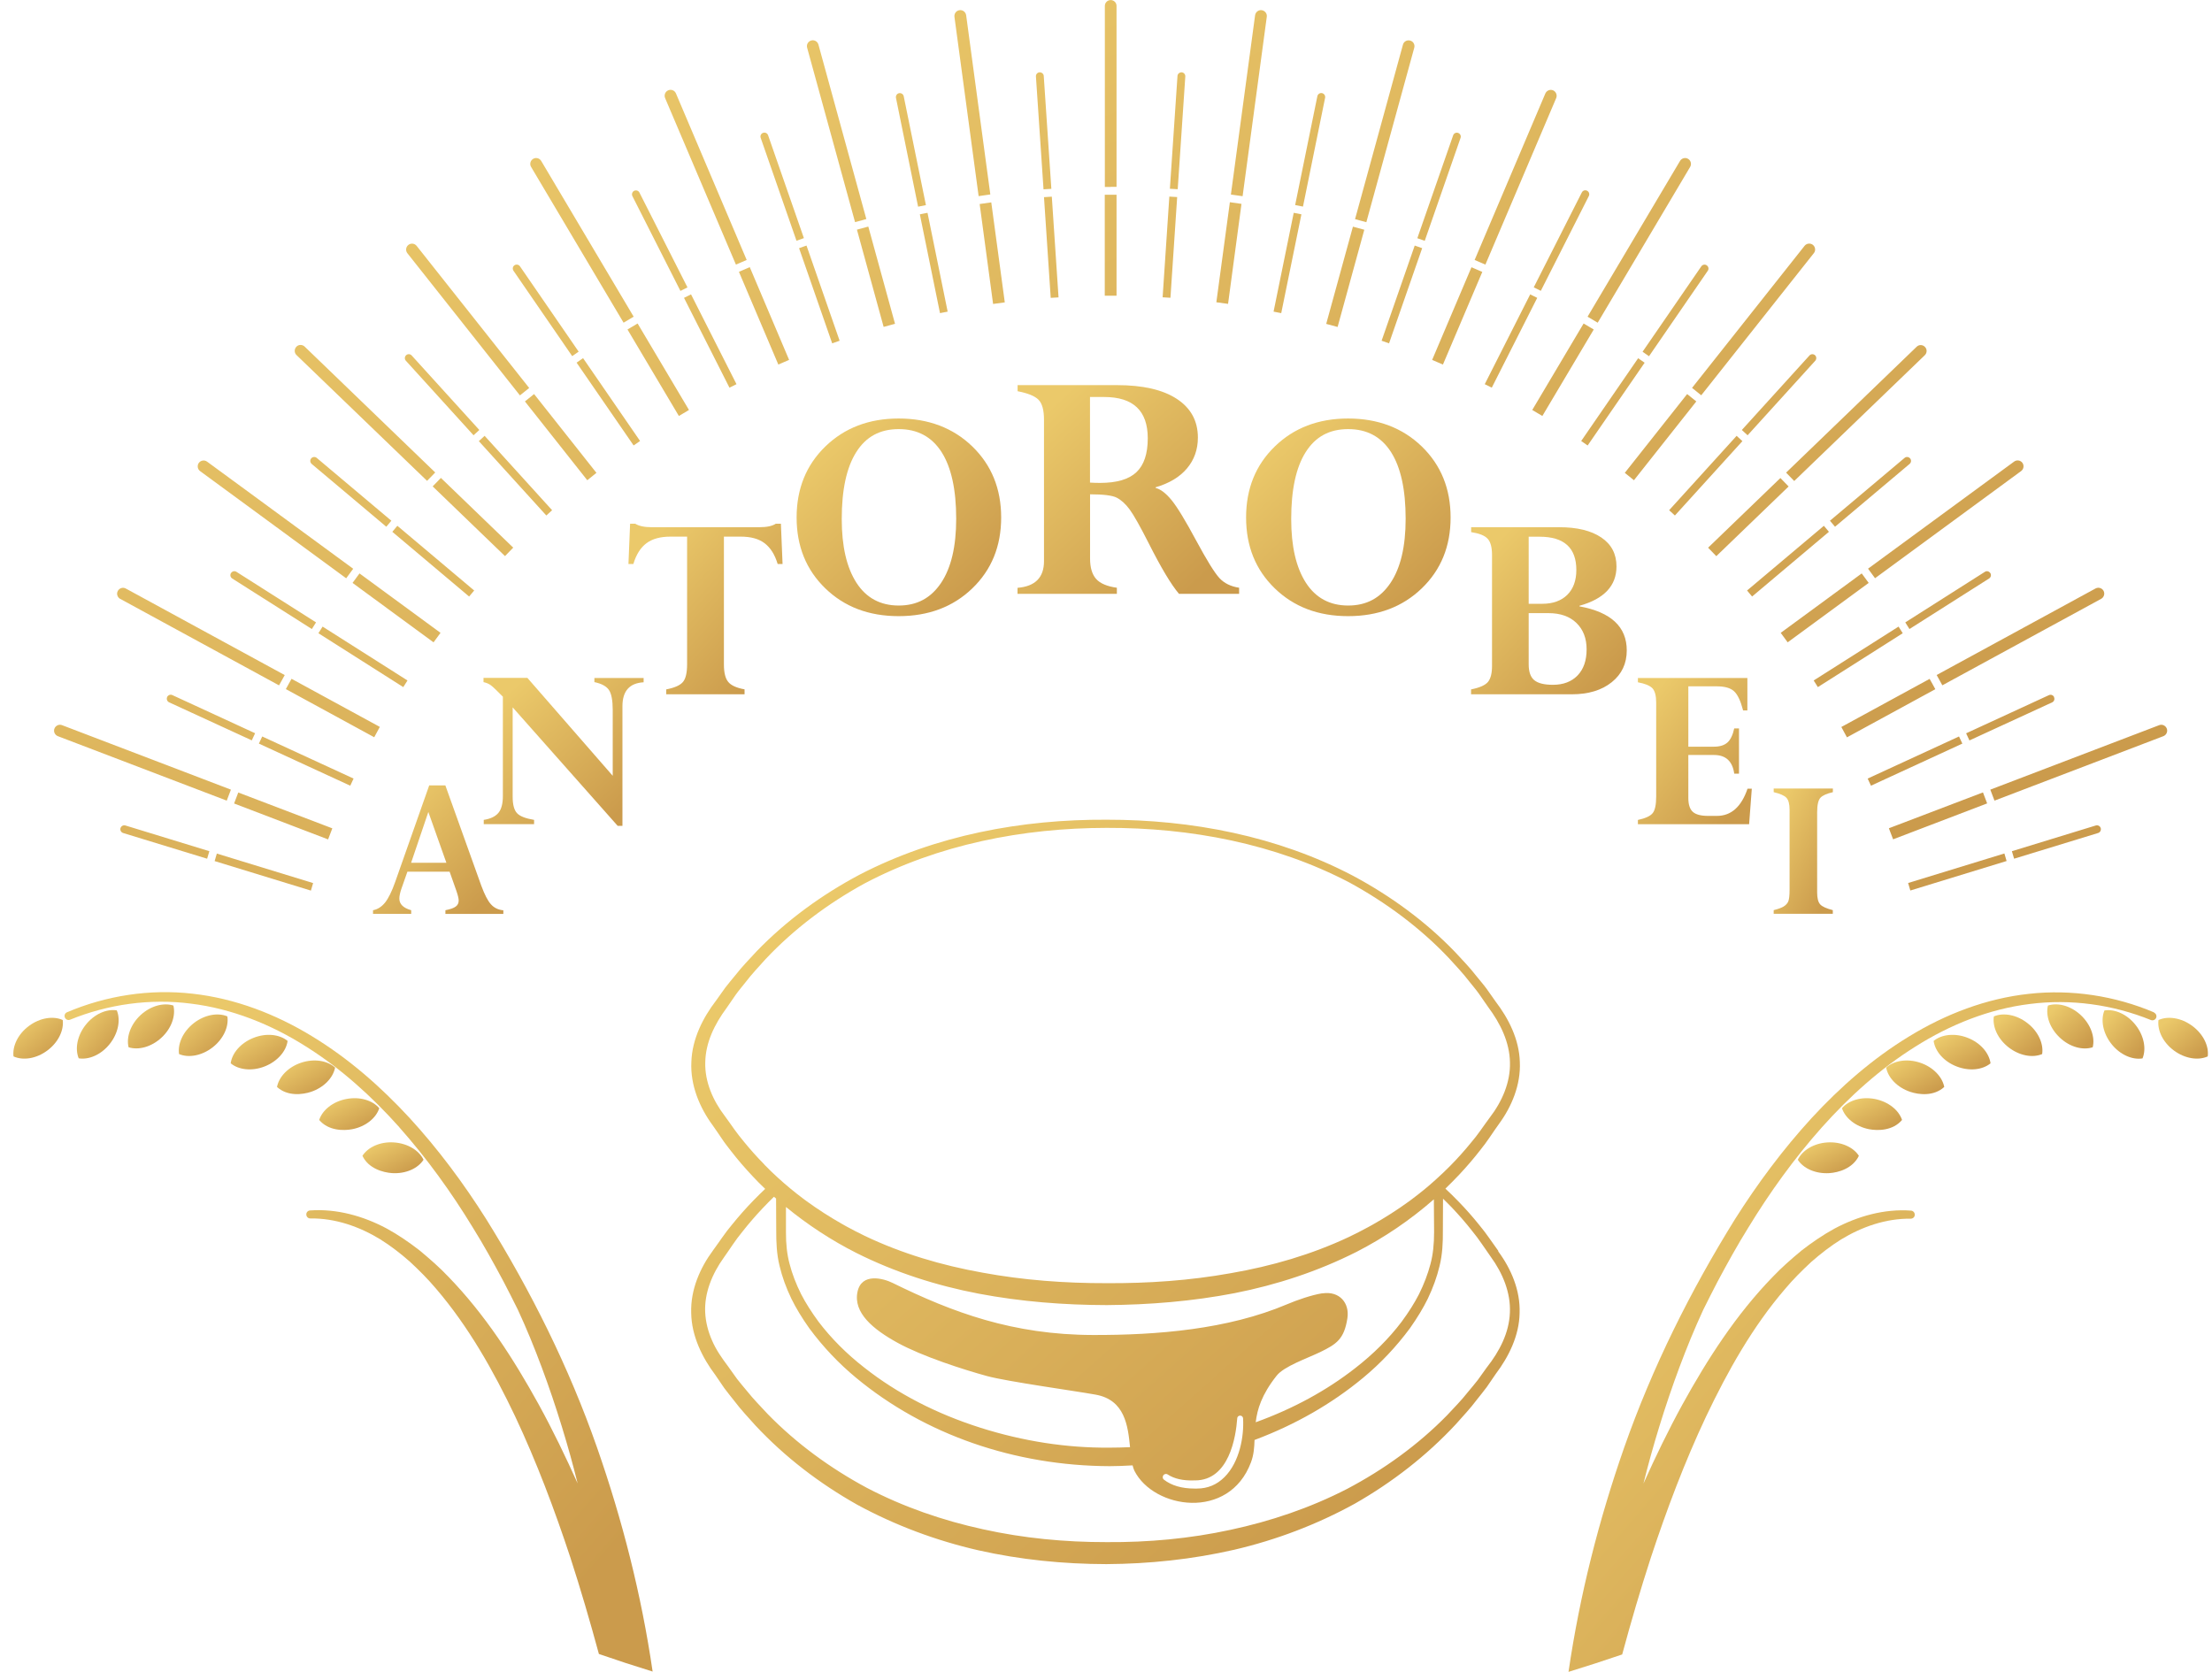 <svg width="127" height="96" viewBox="0 0 127 96" fill="none" xmlns="http://www.w3.org/2000/svg">
<g id="_&#227;&#131;&#155;&#227;&#131;&#131;&#227;&#131;&#136;&#227;&#130;&#185;&#227;&#130;&#191;&#227;&#131;&#179;&#227;&#131;&#151;">
<path id="Vector" d="M125.865 58.909C125.23 58.441 124.468 58.328 123.928 58.573C123.851 59.164 124.182 59.859 124.817 60.327C125.452 60.795 126.215 60.908 126.755 60.663C126.832 60.072 126.501 59.377 125.865 58.909Z" fill="url(#paint0_linear_1499_3069)"/>
<path id="Vector_2" d="M120.824 58.024C120.597 58.574 120.738 59.333 121.228 59.95C121.718 60.568 122.426 60.873 123.011 60.777C123.238 60.227 123.097 59.469 122.607 58.851C122.117 58.233 121.409 57.929 120.824 58.024Z" fill="url(#paint1_linear_1499_3069)"/>
<path id="Vector_3" d="M117.58 57.743C117.439 58.319 117.689 59.046 118.265 59.587C118.841 60.128 119.585 60.323 120.152 60.137C120.293 59.56 120.044 58.833 119.467 58.292C118.891 57.752 118.147 57.556 117.58 57.743Z" fill="url(#paint2_linear_1499_3069)"/>
<path id="Vector_4" d="M116.404 58.751C115.783 58.265 115.025 58.133 114.476 58.365C114.385 58.951 114.694 59.655 115.32 60.141C115.946 60.627 116.699 60.759 117.248 60.528C117.339 59.941 117.031 59.237 116.404 58.751Z" fill="url(#paint3_linear_1499_3069)"/>
<path id="Vector_5" d="M112.974 59.596C112.239 59.305 111.477 59.396 111.018 59.773C111.1 60.363 111.595 60.95 112.33 61.236C113.065 61.526 113.827 61.436 114.285 61.059C114.204 60.468 113.709 59.882 112.974 59.596Z" fill="url(#paint4_linear_1499_3069)"/>
<path id="Vector_6" d="M110.238 61.023C109.489 60.773 108.732 60.904 108.292 61.304C108.4 61.886 108.931 62.449 109.68 62.699C110.165 62.862 111.023 62.967 111.627 62.417C111.518 61.836 110.987 61.272 110.238 61.023Z" fill="url(#paint5_linear_1499_3069)"/>
<path id="Vector_7" d="M109.204 64.311C109.018 63.748 108.423 63.262 107.647 63.108C106.871 62.958 106.136 63.185 105.755 63.639C105.941 64.202 106.536 64.689 107.311 64.843C107.811 64.938 108.677 64.934 109.204 64.311Z" fill="url(#paint6_linear_1499_3069)"/>
<path id="Vector_8" d="M104.916 65.602C104.126 65.652 103.473 66.061 103.219 66.597C103.541 67.097 104.24 67.415 105.029 67.365C105.537 67.333 106.372 67.106 106.726 66.37C106.404 65.87 105.705 65.552 104.916 65.602Z" fill="url(#paint7_linear_1499_3069)"/>
<path id="Vector_9" d="M1.665 58.91C1.03 59.377 0.703 60.077 0.776 60.663C1.316 60.908 2.078 60.799 2.713 60.327C3.348 59.859 3.675 59.159 3.602 58.573C3.062 58.328 2.3 58.437 1.665 58.91Z" fill="url(#paint8_linear_1499_3069)"/>
<path id="Vector_10" d="M4.923 58.846C4.433 59.464 4.292 60.223 4.519 60.772C5.104 60.868 5.812 60.563 6.302 59.945C6.792 59.328 6.933 58.569 6.706 58.019C6.121 57.924 5.413 58.228 4.923 58.846Z" fill="url(#paint9_linear_1499_3069)"/>
<path id="Vector_11" d="M8.067 58.292C7.491 58.832 7.242 59.559 7.382 60.136C7.945 60.318 8.689 60.123 9.27 59.587C9.851 59.05 10.096 58.319 9.955 57.742C9.392 57.56 8.648 57.756 8.067 58.292Z" fill="url(#paint10_linear_1499_3069)"/>
<path id="Vector_12" d="M11.126 58.751C10.504 59.237 10.191 59.941 10.281 60.528C10.826 60.759 11.584 60.627 12.21 60.141C12.832 59.655 13.145 58.951 13.054 58.365C12.509 58.133 11.752 58.265 11.126 58.751Z" fill="url(#paint11_linear_1499_3069)"/>
<path id="Vector_13" d="M16.512 59.773C16.053 59.396 15.291 59.305 14.556 59.596C13.821 59.886 13.322 60.472 13.245 61.059C13.703 61.436 14.465 61.526 15.2 61.236C15.935 60.945 16.434 60.359 16.512 59.773Z" fill="url(#paint12_linear_1499_3069)"/>
<path id="Vector_14" d="M19.239 61.304C18.799 60.904 18.041 60.773 17.292 61.023C16.543 61.272 16.017 61.831 15.904 62.417C16.507 62.967 17.365 62.858 17.85 62.699C18.599 62.449 19.125 61.89 19.239 61.304Z" fill="url(#paint13_linear_1499_3069)"/>
<path id="Vector_15" d="M19.883 63.108C19.107 63.257 18.512 63.743 18.326 64.311C18.853 64.934 19.719 64.938 20.219 64.843C20.994 64.693 21.589 64.207 21.775 63.639C21.394 63.185 20.659 62.958 19.883 63.108Z" fill="url(#paint14_linear_1499_3069)"/>
<path id="Vector_16" d="M20.809 66.37C21.158 67.106 21.997 67.328 22.506 67.364C23.295 67.414 23.994 67.096 24.316 66.597C24.062 66.061 23.409 65.656 22.619 65.602C21.829 65.547 21.131 65.87 20.809 66.37Z" fill="url(#paint15_linear_1499_3069)"/>
<path id="Vector_17" d="M22.927 64.734C24.506 66.514 25.909 68.454 27.147 70.49C27.778 71.503 28.354 72.548 28.917 73.602C29.198 74.129 29.457 74.669 29.729 75.201C29.983 75.742 30.215 76.291 30.446 76.841C31.354 79.049 32.111 81.311 32.751 83.606C32.896 84.128 33.032 84.655 33.164 85.182C32.474 83.647 31.739 82.125 30.927 80.644C29.489 78.036 27.855 75.496 25.754 73.325C25.237 72.779 24.665 72.28 24.084 71.798C23.486 71.335 22.859 70.903 22.192 70.54C20.854 69.826 19.325 69.399 17.8 69.508C17.678 69.517 17.582 69.617 17.587 69.74C17.587 69.867 17.691 69.972 17.823 69.967C19.248 69.949 20.627 70.431 21.834 71.167C22.437 71.544 23 71.98 23.535 72.452C24.057 72.938 24.566 73.443 25.028 73.992C26.898 76.173 28.332 78.717 29.575 81.329C30.809 83.951 31.835 86.677 32.747 89.439C33.341 91.27 33.881 93.119 34.385 94.977C35.406 95.331 36.436 95.668 37.47 95.986C36.826 91.574 35.732 87.281 34.276 83.115C32.665 78.508 30.478 74.124 27.914 70.004C26.616 67.95 25.16 65.987 23.513 64.193C21.861 62.403 20.01 60.777 17.914 59.505C15.831 58.233 13.485 57.328 11.039 57.06C8.598 56.783 6.098 57.169 3.847 58.128C3.729 58.178 3.675 58.31 3.725 58.428C3.775 58.546 3.906 58.605 4.024 58.555C6.22 57.66 8.63 57.328 10.971 57.633C13.317 57.923 15.559 58.823 17.555 60.086C19.561 61.344 21.339 62.953 22.923 64.725L22.927 64.734Z" fill="url(#paint16_linear_1499_3069)"/>
<path id="Vector_18" d="M123.678 58.137C121.428 57.183 118.927 56.797 116.486 57.07C114.041 57.333 111.695 58.237 109.612 59.514C107.516 60.786 105.664 62.413 104.013 64.202C102.366 66.001 100.909 67.96 99.611 70.013C97.052 74.134 94.865 78.518 93.25 83.124C91.793 87.295 90.7 91.588 90.055 96.004C91.09 95.686 92.115 95.354 93.136 95.005C93.64 93.137 94.184 91.284 94.779 89.453C95.691 86.691 96.716 83.965 97.951 81.344C99.194 78.731 100.623 76.183 102.497 74.006C102.956 73.457 103.468 72.952 103.99 72.466C104.525 71.998 105.088 71.558 105.692 71.181C106.899 70.445 108.278 69.963 109.703 69.981C109.825 69.981 109.93 69.89 109.934 69.768C109.943 69.641 109.848 69.527 109.721 69.518C108.196 69.404 106.667 69.836 105.329 70.549C104.662 70.913 104.035 71.344 103.436 71.808C102.856 72.289 102.284 72.789 101.767 73.334C99.666 75.501 98.032 78.045 96.594 80.653C95.782 82.134 95.047 83.656 94.357 85.192C94.489 84.665 94.625 84.138 94.77 83.615C95.41 81.321 96.167 79.058 97.075 76.85C97.306 76.301 97.538 75.751 97.792 75.21C98.064 74.679 98.323 74.138 98.604 73.611C99.167 72.557 99.743 71.512 100.374 70.499C101.617 68.459 103.015 66.519 104.594 64.743C106.177 62.971 107.956 61.363 109.961 60.105C111.958 58.842 114.199 57.938 116.545 57.651C118.887 57.352 121.296 57.683 123.492 58.574C123.61 58.619 123.742 58.565 123.792 58.451C123.842 58.333 123.787 58.197 123.669 58.147L123.678 58.137Z" fill="url(#paint17_linear_1499_3069)"/>
<path id="Vector_19" d="M58.42 34.104V33.755C59.432 33.673 59.94 33.164 59.94 32.224V24.105C59.94 23.551 59.836 23.169 59.627 22.956C59.418 22.742 59.014 22.579 58.425 22.465V22.115H64.124C65.616 22.115 66.764 22.379 67.567 22.906C68.371 23.433 68.775 24.173 68.775 25.127C68.775 25.813 68.566 26.404 68.148 26.899C67.731 27.394 67.132 27.753 66.352 27.98V28.021C66.633 28.089 66.937 28.321 67.263 28.716C67.59 29.116 68.062 29.893 68.684 31.052C69.292 32.178 69.732 32.891 70.009 33.191C70.285 33.491 70.662 33.677 71.143 33.75V34.1H67.69C67.236 33.564 66.656 32.592 65.948 31.188C65.458 30.22 65.095 29.579 64.859 29.257C64.623 28.934 64.373 28.712 64.119 28.58C63.865 28.448 63.352 28.385 62.585 28.385V32.069C62.585 32.596 62.703 32.987 62.935 33.246C63.166 33.505 63.565 33.673 64.124 33.75V34.1H58.425L58.42 34.104ZM63.402 22.797H62.581V27.712C62.789 27.726 62.98 27.73 63.162 27.73C64.115 27.73 64.809 27.526 65.244 27.117C65.68 26.708 65.898 26.059 65.898 25.168C65.898 23.587 65.063 22.797 63.398 22.797H63.402Z" fill="url(#paint18_linear_1499_3069)"/>
<path id="Vector_20" d="M57.481 29.716C57.481 31.369 56.927 32.723 55.824 33.786C54.722 34.849 53.311 35.381 51.596 35.381C49.88 35.381 48.483 34.849 47.385 33.786C46.287 32.723 45.737 31.365 45.737 29.716C45.737 28.067 46.287 26.704 47.389 25.636C48.492 24.568 49.894 24.032 51.596 24.032C53.297 24.032 54.722 24.568 55.824 25.636C56.927 26.704 57.481 28.067 57.481 29.716ZM54.899 29.788C54.899 28.112 54.617 26.835 54.059 25.959C53.497 25.082 52.68 24.641 51.6 24.641C50.52 24.641 49.721 25.077 49.163 25.959C48.605 26.84 48.328 28.116 48.328 29.806C48.328 31.374 48.61 32.591 49.172 33.464C49.735 34.336 50.547 34.772 51.6 34.772C52.653 34.772 53.447 34.34 54.028 33.477C54.608 32.614 54.899 31.383 54.899 29.793V29.788Z" fill="url(#paint19_linear_1499_3069)"/>
<path id="Vector_21" d="M42.748 39.587V39.869H38.251V39.587C38.723 39.497 39.041 39.356 39.204 39.169C39.367 38.983 39.449 38.642 39.449 38.143V30.815H38.491C37.911 30.815 37.452 30.942 37.117 31.192C36.781 31.442 36.527 31.841 36.363 32.387H36.082L36.177 30.074H36.472C36.681 30.206 36.994 30.274 37.416 30.274H43.596C44.027 30.274 44.345 30.206 44.54 30.074H44.835L44.93 32.387H44.649C44.486 31.841 44.231 31.446 43.896 31.192C43.56 30.937 43.102 30.815 42.521 30.815H41.563V38.156C41.563 38.624 41.645 38.961 41.813 39.16C41.976 39.36 42.289 39.501 42.739 39.583L42.748 39.587Z" fill="url(#paint20_linear_1499_3069)"/>
<path id="Vector_22" d="M34.126 39.179V38.934H36.953V39.179C36.141 39.225 35.737 39.684 35.737 40.551V47.425H35.465L29.434 40.619V45.748C29.434 46.198 29.516 46.512 29.679 46.689C29.843 46.871 30.169 46.998 30.664 47.08V47.325H27.774V47.08C28.164 47.021 28.445 46.884 28.618 46.675C28.79 46.466 28.872 46.144 28.872 45.703V40.006C28.545 39.67 28.318 39.456 28.196 39.361C28.073 39.266 27.928 39.206 27.76 39.17V38.925H30.278L35.179 44.549V40.774C35.179 40.22 35.106 39.833 34.961 39.62C34.816 39.406 34.539 39.257 34.131 39.17L34.126 39.179Z" fill="url(#paint21_linear_1499_3069)"/>
<path id="Vector_23" d="M25.573 52.477V52.268C25.85 52.213 26.049 52.145 26.163 52.059C26.276 51.977 26.335 51.863 26.335 51.713C26.335 51.595 26.29 51.409 26.204 51.159L25.814 50.055H23.391L23.055 51.009C22.969 51.255 22.928 51.45 22.928 51.6C22.928 51.918 23.155 52.14 23.608 52.268V52.477H21.417V52.268C21.68 52.218 21.911 52.072 22.106 51.831C22.302 51.586 22.497 51.191 22.692 50.637L24.643 45.099H25.569L27.633 50.859C27.824 51.373 28.005 51.731 28.191 51.931C28.373 52.136 28.609 52.245 28.899 52.272V52.481H25.573V52.477ZM23.608 49.542H25.628L24.593 46.625L23.604 49.542H23.608Z" fill="url(#paint22_linear_1499_3069)"/>
<path id="Vector_24" d="M105.233 45.28V45.489C104.879 45.571 104.643 45.675 104.516 45.812C104.394 45.948 104.33 46.225 104.33 46.643V51.254C104.33 51.577 104.389 51.804 104.503 51.931C104.616 52.059 104.861 52.168 105.229 52.263V52.472H101.835V52.263C102.089 52.199 102.284 52.131 102.406 52.054C102.529 51.977 102.62 51.881 102.67 51.768C102.72 51.65 102.747 51.432 102.747 51.1V46.498C102.747 46.175 102.688 45.948 102.57 45.816C102.452 45.685 102.207 45.576 101.835 45.489V45.28H105.229H105.233Z" fill="url(#paint23_linear_1499_3069)"/>
<path id="Vector_25" d="M99.57 41.828H99.843V44.426H99.57C99.471 43.713 99.085 43.354 98.409 43.354H96.934V45.821C96.934 46.198 97.02 46.466 97.193 46.62C97.365 46.775 97.66 46.852 98.082 46.852H98.572C99.394 46.852 99.979 46.33 100.333 45.289H100.578L100.424 47.329H94.039V47.084C94.461 46.993 94.743 46.866 94.879 46.702C95.019 46.539 95.088 46.216 95.088 45.739V40.342C95.088 39.951 95.015 39.679 94.874 39.524C94.729 39.374 94.452 39.256 94.039 39.179V38.934H100.324V40.796H100.079C99.938 40.251 99.766 39.883 99.557 39.692C99.348 39.502 99.017 39.411 98.559 39.411H96.934V42.877H98.409C98.745 42.877 99.003 42.795 99.18 42.636C99.357 42.477 99.489 42.205 99.57 41.823V41.828Z" fill="url(#paint24_linear_1499_3069)"/>
<path id="Vector_26" d="M90.228 39.869H84.46V39.588C84.96 39.488 85.282 39.342 85.436 39.152C85.586 38.961 85.663 38.661 85.663 38.243V31.869C85.663 31.433 85.581 31.119 85.413 30.938C85.245 30.751 84.928 30.629 84.465 30.556V30.274H89.515C90.55 30.274 91.357 30.47 91.938 30.865C92.519 31.256 92.809 31.81 92.809 32.528C92.809 33.636 92.102 34.391 90.681 34.786V34.818C92.496 35.149 93.399 35.994 93.399 37.348C93.399 38.102 93.114 38.711 92.537 39.174C91.961 39.638 91.194 39.869 90.237 39.869H90.228ZM87.768 30.82V34.672H88.544C89.157 34.672 89.638 34.499 89.983 34.159C90.327 33.818 90.504 33.341 90.504 32.732C90.504 31.456 89.801 30.82 88.394 30.82H87.773H87.768ZM88.903 35.208H87.768V38.148C87.768 38.575 87.873 38.879 88.086 39.056C88.299 39.233 88.658 39.324 89.157 39.324C89.76 39.324 90.232 39.142 90.577 38.784C90.922 38.425 91.094 37.925 91.094 37.289C91.094 36.653 90.899 36.153 90.513 35.776C90.128 35.399 89.588 35.208 88.903 35.208Z" fill="url(#paint25_linear_1499_3069)"/>
<path id="Vector_27" d="M83.285 29.716C83.285 31.369 82.732 32.723 81.629 33.786C80.527 34.849 79.116 35.381 77.4 35.381C75.685 35.381 74.288 34.849 73.19 33.786C72.091 32.723 71.543 31.365 71.543 29.716C71.543 28.067 72.091 26.704 73.194 25.636C74.292 24.568 75.699 24.032 77.4 24.032C79.102 24.032 80.527 24.568 81.629 25.636C82.732 26.704 83.285 28.067 83.285 29.716ZM80.704 29.788C80.704 28.112 80.422 26.835 79.864 25.959C79.302 25.082 78.485 24.641 77.405 24.641C76.325 24.641 75.526 25.077 74.968 25.959C74.41 26.835 74.133 28.116 74.133 29.806C74.133 31.374 74.415 32.591 74.977 33.464C75.54 34.336 76.352 34.772 77.405 34.772C78.458 34.772 79.252 34.34 79.832 33.477C80.413 32.614 80.704 31.383 80.704 29.793V29.788Z" fill="url(#paint26_linear_1499_3069)"/>
<path id="Vector_28" d="M59.94 11.321C60.09 11.312 60.239 11.303 60.389 11.293L60.775 17.077C60.625 17.086 60.475 17.095 60.326 17.104L59.94 11.321ZM24.892 36.885C25.024 36.703 25.155 36.521 25.292 36.34L20.641 32.928C20.505 33.109 20.373 33.291 20.241 33.473L24.892 36.885ZM66.751 17.072C66.9 17.081 67.05 17.09 67.2 17.099L67.586 11.316C67.436 11.307 67.286 11.298 67.136 11.289L66.751 17.072ZM57.022 17.454C57.245 17.422 57.467 17.39 57.689 17.363L56.913 11.621C56.691 11.648 56.469 11.684 56.246 11.716L57.018 17.459L57.022 17.454ZM82.224 20.666C82.432 20.752 82.636 20.843 82.845 20.934L85.105 15.614C84.901 15.523 84.692 15.432 84.483 15.346L82.224 20.67V20.666ZM69.841 17.358C70.063 17.386 70.285 17.422 70.508 17.449L71.279 11.707C71.057 11.675 70.835 11.643 70.612 11.611L69.836 17.354L69.841 17.358ZM76.143 18.599C76.361 18.658 76.579 18.712 76.797 18.776L78.33 13.193C78.113 13.133 77.895 13.074 77.677 13.015L76.143 18.599ZM79.324 19.566C79.465 19.616 79.606 19.666 79.751 19.716L81.652 14.251C81.511 14.201 81.371 14.151 81.225 14.101L79.324 19.566ZM73.121 17.895C73.267 17.922 73.416 17.954 73.561 17.981L74.719 12.307C74.573 12.275 74.424 12.248 74.278 12.22L73.121 17.895ZM53.969 17.981C54.114 17.949 54.264 17.922 54.409 17.895L53.252 12.22C53.106 12.248 52.957 12.279 52.812 12.307L53.969 17.981ZM50.733 18.771C50.951 18.712 51.169 18.653 51.387 18.594L49.853 13.011C49.635 13.07 49.417 13.129 49.2 13.188L50.733 18.771ZM33.718 27.576C33.895 27.435 34.067 27.294 34.244 27.153L30.664 22.628C30.487 22.769 30.315 22.91 30.138 23.051L33.718 27.576ZM36.377 25.581C36.499 25.495 36.622 25.409 36.749 25.323L33.477 20.566C33.355 20.652 33.232 20.739 33.105 20.825L36.377 25.577V25.581ZM28.994 31.933C29.148 31.769 29.307 31.61 29.466 31.447L25.314 27.444C25.155 27.608 24.997 27.767 24.842 27.93L28.994 31.933ZM31.367 29.602C31.476 29.502 31.59 29.398 31.699 29.298L27.824 25.027C27.71 25.127 27.601 25.227 27.492 25.332L31.367 29.602ZM38.977 23.887C39.167 23.769 39.362 23.655 39.557 23.542L36.608 18.576C36.413 18.69 36.218 18.803 36.027 18.921L38.977 23.887ZM44.685 20.934C44.889 20.843 45.098 20.757 45.306 20.666L43.047 15.341C42.838 15.428 42.634 15.519 42.425 15.609L44.685 20.929V20.934ZM47.779 19.716C47.92 19.666 48.061 19.616 48.206 19.566L46.305 14.101C46.164 14.151 46.023 14.201 45.878 14.251L47.779 19.716ZM41.881 22.261C42.012 22.192 42.148 22.124 42.285 22.061L39.675 16.904C39.539 16.972 39.408 17.036 39.272 17.104L41.881 22.261ZM63.429 11.184V16.981C63.543 16.981 63.652 16.981 63.765 16.981C63.879 16.981 63.992 16.981 64.105 16.981V11.184C63.992 11.184 63.879 11.184 63.765 11.184C63.652 11.184 63.543 11.184 63.429 11.184ZM27.225 33.909L22.814 30.193C22.719 30.306 22.619 30.42 22.524 30.538L26.934 34.254C27.029 34.141 27.129 34.023 27.225 33.909ZM13.263 32.905C13.195 33.009 13.226 33.15 13.331 33.218L17.905 36.121C17.986 35.994 18.063 35.867 18.145 35.74L13.576 32.837C13.472 32.769 13.331 32.8 13.267 32.905H13.263ZM17.868 26.322C17.787 26.417 17.8 26.558 17.895 26.64L22.179 30.247C22.274 30.134 22.374 30.015 22.469 29.902L18.186 26.295C18.091 26.213 17.95 26.227 17.868 26.322ZM109.666 26.322C109.585 26.227 109.444 26.213 109.349 26.295L105.065 29.902C105.161 30.015 105.26 30.129 105.356 30.247L109.639 26.64C109.734 26.558 109.748 26.417 109.666 26.322ZM20.3 44.708L15.055 42.291C14.992 42.427 14.928 42.564 14.864 42.7L20.11 45.117C20.173 44.98 20.237 44.844 20.3 44.708ZM111.513 39.356L120.638 34.386C120.801 34.295 120.86 34.091 120.774 33.927C120.683 33.764 120.479 33.705 120.316 33.791L111.191 38.761C111.3 38.956 111.409 39.156 111.518 39.352L111.513 39.356ZM104.371 39.456L109.244 36.362C109.163 36.235 109.086 36.108 109.004 35.981L104.131 39.075C104.212 39.202 104.289 39.329 104.371 39.456ZM9.596 40.029C9.547 40.142 9.596 40.274 9.705 40.328L14.456 42.514C14.52 42.377 14.583 42.241 14.647 42.105L9.896 39.915C9.782 39.86 9.651 39.915 9.596 40.024V40.029ZM23.395 39.075L18.522 35.981C18.44 36.108 18.363 36.235 18.281 36.362L23.154 39.456C23.236 39.329 23.313 39.202 23.395 39.075ZM114.267 32.905C114.199 32.8 114.063 32.769 113.959 32.837L109.39 35.74C109.471 35.867 109.548 35.994 109.63 36.121L114.204 33.218C114.308 33.15 114.34 33.014 114.272 32.905H114.267ZM85.246 22.061C85.382 22.129 85.513 22.192 85.649 22.261L88.258 17.104C88.127 17.036 87.991 16.968 87.855 16.904L85.246 22.061ZM95.832 29.298C95.945 29.398 96.054 29.498 96.163 29.602L100.038 25.332C99.929 25.232 99.816 25.127 99.707 25.027L95.832 29.298ZM93.286 27.153C93.463 27.294 93.64 27.435 93.812 27.576L97.392 23.051C97.216 22.91 97.043 22.765 96.866 22.628L93.286 27.153ZM87.973 23.542C88.168 23.655 88.363 23.769 88.553 23.887L91.503 18.921C91.312 18.803 91.117 18.69 90.922 18.576L87.973 23.542ZM90.781 25.323C90.904 25.409 91.026 25.495 91.153 25.581L94.425 20.829C94.302 20.743 94.18 20.657 94.053 20.57L90.781 25.327V25.323ZM111.114 39.574C111.005 39.374 110.901 39.179 110.787 38.984L105.719 41.746C105.828 41.941 105.937 42.141 106.041 42.341L111.109 39.579L111.114 39.574ZM102.238 36.34C102.375 36.521 102.506 36.703 102.638 36.885L107.289 33.473C107.157 33.291 107.026 33.109 106.889 32.928L102.238 36.34ZM98.069 31.451C98.227 31.615 98.382 31.774 98.54 31.937L102.692 27.935C102.538 27.771 102.379 27.612 102.22 27.449L98.069 31.451ZM100.596 34.254L105.006 30.538C104.911 30.424 104.811 30.306 104.716 30.193L100.306 33.909C100.401 34.023 100.501 34.136 100.596 34.254ZM39.068 16.704C39.199 16.636 39.335 16.568 39.471 16.504L36.712 11.057C36.658 10.948 36.522 10.903 36.408 10.957C36.3 11.012 36.254 11.148 36.309 11.262L39.068 16.709V16.704ZM42.248 15.196C42.452 15.105 42.661 15.014 42.87 14.928L38.809 5.365C38.736 5.192 38.537 5.11 38.364 5.188C38.192 5.26 38.115 5.46 38.187 5.633L42.253 15.196H42.248ZM35.8 18.531C35.991 18.413 36.186 18.299 36.381 18.185L31.072 9.24C30.977 9.081 30.768 9.026 30.61 9.122C30.451 9.217 30.396 9.426 30.492 9.585L35.8 18.526V18.531ZM32.851 20.452C32.974 20.366 33.096 20.28 33.223 20.193L29.852 15.291C29.784 15.191 29.643 15.164 29.539 15.232C29.434 15.305 29.412 15.441 29.48 15.546L32.851 20.448V20.452ZM45.728 13.824C45.869 13.774 46.01 13.724 46.155 13.674L44.1 7.768C44.059 7.65 43.932 7.586 43.814 7.627C43.696 7.668 43.632 7.795 43.673 7.913L45.728 13.819V13.824ZM56.859 11.171L55.471 0.876C55.443 0.69 55.275 0.558 55.089 0.585C54.903 0.608 54.776 0.781 54.799 0.967L56.187 11.262C56.41 11.23 56.632 11.198 56.855 11.166L56.859 11.171ZM49.086 12.756C49.304 12.697 49.522 12.638 49.74 12.579L46.99 2.562C46.94 2.38 46.754 2.275 46.577 2.325C46.395 2.375 46.291 2.562 46.341 2.739L49.091 12.752L49.086 12.756ZM60.362 10.839L59.926 4.361C59.917 4.238 59.817 4.152 59.686 4.152C59.563 4.161 59.468 4.265 59.477 4.393L59.913 10.871C60.062 10.862 60.212 10.853 60.362 10.844V10.839ZM63.765 10.73C63.879 10.73 63.992 10.73 64.105 10.73V0.34C64.105 0.154 63.956 0.004 63.77 0.004C63.584 0.004 63.434 0.154 63.434 0.34V10.735C63.547 10.735 63.656 10.735 63.77 10.735L63.765 10.73ZM52.721 11.866C52.866 11.834 53.016 11.807 53.161 11.78L51.886 5.528C51.863 5.406 51.741 5.328 51.618 5.351C51.496 5.374 51.419 5.497 51.441 5.619L52.712 11.87L52.721 11.866ZM12.02 48.879L7.201 47.402C7.083 47.366 6.956 47.434 6.919 47.552C6.883 47.67 6.951 47.797 7.069 47.834L11.892 49.31C11.938 49.165 11.979 49.019 12.02 48.879ZM13.258 45.344L3.562 41.641C3.389 41.573 3.194 41.664 3.126 41.837C3.058 42.009 3.149 42.205 3.321 42.273L13.018 45.975C13.095 45.766 13.177 45.553 13.258 45.344ZM120.329 47.402L115.511 48.879C115.556 49.024 115.597 49.165 115.638 49.31L120.461 47.834C120.579 47.797 120.647 47.67 120.611 47.552C120.575 47.434 120.447 47.366 120.329 47.402ZM124.404 41.837C124.336 41.664 124.141 41.573 123.969 41.641L114.272 45.344C114.354 45.553 114.435 45.766 114.512 45.975L124.209 42.273C124.381 42.205 124.472 42.009 124.404 41.837ZM19.878 33.205C20.01 33.023 20.142 32.841 20.278 32.66L11.888 26.508C11.738 26.399 11.525 26.431 11.416 26.581C11.307 26.731 11.339 26.944 11.489 27.053L19.878 33.209V33.205ZM6.897 34.386L16.021 39.356C16.13 39.156 16.239 38.961 16.348 38.766L7.223 33.795C7.06 33.705 6.856 33.768 6.765 33.932C6.674 34.095 6.738 34.3 6.901 34.391L6.897 34.386ZM24.516 27.617C24.67 27.453 24.829 27.294 24.988 27.131L17.492 19.903C17.356 19.775 17.142 19.775 17.015 19.912C16.888 20.048 16.888 20.262 17.024 20.389L24.52 27.612L24.516 27.617ZM27.188 24.995C27.297 24.895 27.411 24.791 27.52 24.691L23.636 20.412C23.554 20.321 23.409 20.311 23.318 20.398C23.227 20.48 23.218 20.625 23.304 20.716L27.188 24.995ZM29.856 22.701C30.033 22.56 30.206 22.415 30.383 22.279L23.921 14.119C23.803 13.974 23.595 13.947 23.445 14.065C23.3 14.183 23.273 14.392 23.39 14.542L29.852 22.706L29.856 22.701ZM97.674 22.701L104.14 14.537C104.258 14.392 104.23 14.178 104.085 14.06C103.94 13.947 103.727 13.969 103.609 14.115L97.147 22.274C97.324 22.415 97.497 22.556 97.674 22.697V22.701ZM107.23 44.708C107.293 44.844 107.357 44.98 107.42 45.117L112.666 42.7C112.602 42.564 112.539 42.427 112.475 42.291L107.23 44.708ZM117.934 40.029C117.884 39.915 117.748 39.865 117.634 39.919L112.883 42.109C112.947 42.245 113.011 42.382 113.074 42.518L117.82 40.333C117.934 40.283 117.984 40.147 117.929 40.033L117.934 40.029ZM107.652 33.205L116.042 27.049C116.191 26.94 116.223 26.726 116.114 26.576C116.005 26.427 115.792 26.395 115.642 26.504L107.252 32.655C107.389 32.837 107.52 33.019 107.652 33.2V33.205ZM103.014 27.621L110.51 20.398C110.646 20.266 110.651 20.053 110.519 19.921C110.388 19.785 110.175 19.78 110.043 19.912L102.547 27.14C102.706 27.303 102.865 27.462 103.019 27.626L103.014 27.621ZM67.617 10.871L68.053 4.393C68.062 4.27 67.967 4.161 67.844 4.152C67.717 4.152 67.613 4.238 67.604 4.361L67.168 10.839C67.318 10.848 67.468 10.857 67.617 10.866V10.871ZM103.89 20.412L100.006 24.691C100.119 24.791 100.228 24.891 100.337 24.995L104.221 20.716C104.303 20.625 104.299 20.48 104.208 20.398C104.117 20.316 103.972 20.321 103.89 20.412ZM17.85 51.141C17.895 50.995 17.932 50.85 17.977 50.709L12.45 49.015C12.405 49.16 12.364 49.301 12.323 49.446L17.85 51.141ZM109.553 50.705C109.598 50.85 109.639 50.991 109.68 51.136L115.207 49.442C115.161 49.296 115.12 49.151 115.08 49.01L109.553 50.705ZM108.45 47.566C108.532 47.775 108.614 47.988 108.691 48.197L114.09 46.134C114.013 45.925 113.932 45.712 113.85 45.503L108.45 47.561V47.566ZM18.839 48.197C18.916 47.988 18.998 47.775 19.08 47.566L13.68 45.508C13.598 45.717 13.517 45.93 13.44 46.139L18.839 48.202V48.197ZM74.809 11.866L76.08 5.615C76.103 5.492 76.025 5.374 75.903 5.347C75.78 5.324 75.662 5.401 75.635 5.524L74.36 11.775C74.505 11.802 74.655 11.834 74.8 11.861L74.809 11.866ZM78.448 12.756L81.198 2.743C81.248 2.562 81.144 2.375 80.962 2.33C80.781 2.28 80.595 2.384 80.549 2.566L77.799 12.584C78.017 12.643 78.235 12.702 78.453 12.761L78.448 12.756ZM71.343 11.266L72.731 0.967C72.758 0.781 72.627 0.613 72.441 0.585C72.259 0.558 72.087 0.69 72.06 0.876L70.671 11.171C70.894 11.198 71.116 11.234 71.338 11.266H71.343ZM81.802 13.824L83.857 7.918C83.898 7.8 83.834 7.673 83.716 7.632C83.599 7.591 83.471 7.654 83.431 7.773L81.375 13.679C81.516 13.729 81.656 13.779 81.802 13.829V13.824ZM88.463 16.704L91.222 11.257C91.276 11.148 91.235 11.012 91.122 10.953C91.008 10.894 90.877 10.939 90.818 11.053L88.059 16.5C88.195 16.568 88.326 16.632 88.463 16.7V16.704ZM91.73 18.531L97.038 9.585C97.134 9.426 97.079 9.217 96.921 9.122C96.762 9.026 96.553 9.081 96.458 9.24L91.149 18.185C91.344 18.299 91.539 18.413 91.73 18.531ZM85.282 15.196L89.347 5.633C89.42 5.46 89.338 5.265 89.171 5.188C88.998 5.115 88.803 5.197 88.726 5.365L84.665 14.928C84.874 15.014 85.078 15.105 85.286 15.196H85.282ZM94.679 20.452L98.05 15.55C98.123 15.446 98.096 15.31 97.991 15.237C97.892 15.164 97.751 15.191 97.678 15.296L94.307 20.198C94.43 20.284 94.552 20.371 94.679 20.457V20.452ZM21.485 42.336C21.589 42.136 21.698 41.941 21.807 41.741L16.738 38.979C16.63 39.174 16.521 39.374 16.412 39.57L21.48 42.332L21.485 42.336Z" fill="url(#paint27_linear_1499_3069)"/>
<path id="Vector_29" d="M86.031 71.84C85.681 71.363 85.341 70.831 84.946 70.363C84.561 69.882 84.157 69.423 83.726 68.982C83.485 68.732 83.24 68.492 82.986 68.255C83.258 67.992 83.526 67.724 83.785 67.447C84.207 66.997 84.61 66.529 84.987 66.043C85.377 65.57 85.713 65.021 86.053 64.553C86.793 63.549 87.319 62.29 87.26 60.986C87.224 59.687 86.612 58.483 85.872 57.516L85.346 56.77C85.159 56.516 84.96 56.293 84.769 56.053C84.393 55.566 83.966 55.126 83.549 54.676C81.847 52.904 79.841 51.446 77.686 50.292C73.339 48.007 68.403 47.066 63.534 47.071C58.67 47.044 53.719 47.961 49.35 50.228C47.185 51.378 45.17 52.841 43.455 54.612C43.038 55.062 42.607 55.507 42.226 55.993C42.031 56.234 41.831 56.462 41.64 56.716L41.109 57.461C40.365 58.433 39.735 59.655 39.694 60.986C39.63 62.322 40.17 63.603 40.919 64.621C41.091 64.862 41.25 65.102 41.427 65.361C41.599 65.625 41.799 65.875 41.985 66.115C42.366 66.606 42.77 67.074 43.197 67.528C43.433 67.783 43.678 68.028 43.932 68.269C43.705 68.483 43.487 68.701 43.269 68.923C42.838 69.364 42.43 69.827 42.04 70.309C41.64 70.777 41.295 71.317 40.946 71.79C40.197 72.798 39.639 74.061 39.685 75.397C39.703 76.728 40.334 77.982 41.069 78.954L41.586 79.713C41.776 79.972 41.972 80.204 42.162 80.449C42.534 80.944 42.961 81.394 43.374 81.857C45.066 83.67 47.058 85.192 49.222 86.409C51.405 87.595 53.751 88.468 56.165 89.022C58.583 89.567 61.056 89.812 63.52 89.817C65.984 89.803 68.457 89.544 70.871 88.99C73.28 88.427 75.617 87.541 77.786 86.346C79.937 85.119 81.911 83.588 83.59 81.78C83.998 81.317 84.424 80.871 84.792 80.376C84.983 80.131 85.178 79.899 85.364 79.645L85.881 78.891C86.616 77.918 87.229 76.696 87.247 75.392C87.292 74.089 86.752 72.844 86.013 71.849L86.031 71.84ZM43.886 66.87C43.469 66.447 43.074 66.007 42.702 65.548C42.512 65.311 42.33 65.093 42.162 64.853C41.994 64.616 41.813 64.353 41.627 64.103C40.928 63.194 40.461 62.113 40.492 61C40.511 59.878 41.014 58.828 41.722 57.874L42.235 57.129C42.403 56.893 42.602 56.661 42.784 56.43C43.147 55.953 43.555 55.521 43.955 55.076C45.593 53.336 47.53 51.887 49.626 50.737C53.873 48.493 58.729 47.543 63.534 47.539C68.344 47.525 73.208 48.443 77.478 50.678C79.583 51.828 81.534 53.272 83.186 55.017C83.59 55.462 84.002 55.894 84.365 56.371C84.552 56.607 84.751 56.834 84.919 57.075L85.436 57.82C86.149 58.774 86.671 59.851 86.693 61C86.725 62.145 86.244 63.249 85.536 64.171C85.155 64.68 84.851 65.162 84.456 65.616C84.08 66.079 83.68 66.524 83.263 66.947C82.991 67.224 82.709 67.487 82.423 67.746C81.979 68.151 81.511 68.528 81.03 68.887C80.99 68.919 80.949 68.946 80.908 68.978C80.227 69.473 79.515 69.927 78.78 70.341C78.703 70.382 78.626 70.427 78.548 70.468C78.19 70.663 77.827 70.849 77.455 71.027C75.304 72.04 73.004 72.708 70.658 73.112C68.312 73.534 65.921 73.698 63.529 73.684C61.138 73.689 58.747 73.512 56.41 73.08C54.069 72.662 51.777 71.985 49.64 70.963C49.282 70.79 48.932 70.609 48.583 70.418C48.496 70.372 48.415 70.327 48.333 70.277C47.639 69.882 46.963 69.45 46.319 68.982C46.246 68.932 46.178 68.878 46.105 68.823C45.602 68.446 45.121 68.046 44.658 67.624C44.395 67.383 44.132 67.133 43.882 66.874L43.886 66.87ZM75.912 74.266C75.309 74.361 74.456 74.656 73.893 74.897C70.485 76.342 66.433 76.669 62.762 76.66C58.152 76.651 54.695 75.365 51.251 73.671C50.72 73.407 49.463 73.067 49.232 74.184C48.982 75.383 50.126 76.338 51.546 77.114C52.952 77.887 55.321 78.65 56.669 79.018C57.839 79.336 61.705 79.868 62.903 80.085C64.587 80.385 64.759 81.876 64.881 83.102C64.441 83.12 64.065 83.129 63.715 83.129C61.247 83.152 58.742 82.761 56.301 81.989C53.765 81.185 51.523 80.026 49.64 78.545C48.61 77.746 47.721 76.851 46.995 75.897C46.582 75.334 46.255 74.816 45.996 74.316C45.706 73.734 45.479 73.148 45.334 72.58C45.189 72.044 45.121 71.44 45.125 70.745V69.309C46.373 70.332 47.73 71.222 49.168 71.949C51.387 73.062 53.769 73.825 56.197 74.288C58.624 74.747 61.088 74.938 63.543 74.943C65.998 74.925 68.462 74.725 70.885 74.257C73.303 73.78 75.676 73.003 77.886 71.885C79.483 71.067 80.976 70.05 82.324 68.869L82.337 70.749C82.337 71.449 82.274 72.049 82.128 72.589C81.979 73.157 81.756 73.743 81.466 74.325C81.207 74.829 80.881 75.347 80.468 75.906C79.742 76.865 78.848 77.755 77.813 78.559C76.171 79.845 74.247 80.894 72.096 81.671C72.182 80.935 72.432 80.09 73.294 79C73.721 78.455 75.045 78.005 75.799 77.641C76.729 77.187 77.174 76.901 77.359 75.701C77.496 74.82 76.901 74.121 75.926 74.27L75.912 74.266ZM70.304 84.819C69.868 85.256 69.337 85.478 68.725 85.478C68.675 85.478 68.625 85.478 68.575 85.478C67.853 85.478 67.264 85.305 66.828 84.969C66.774 84.928 66.751 84.865 66.76 84.801C66.769 84.733 66.814 84.674 66.878 84.651C66.937 84.629 67 84.638 67.05 84.674C67.418 84.915 67.931 85.033 68.57 85.01C68.584 85.01 68.598 85.01 68.611 85.01C70.567 85.01 70.957 82.521 71.034 81.448C71.034 81.362 71.107 81.289 71.202 81.289C71.297 81.289 71.37 81.362 71.37 81.453C71.429 82.453 71.184 83.943 70.299 84.824L70.304 84.819ZM85.373 78.509L84.846 79.245C84.669 79.477 84.47 79.704 84.279 79.936C83.912 80.408 83.49 80.831 83.081 81.271C81.407 82.98 79.447 84.388 77.346 85.496C75.227 86.587 72.958 87.355 70.635 87.85C68.312 88.354 65.921 88.572 63.538 88.554C61.152 88.558 58.765 88.331 56.446 87.818C54.128 87.314 51.863 86.532 49.763 85.433C47.675 84.311 45.733 82.898 44.072 81.194C43.669 80.758 43.251 80.335 42.879 79.868C42.693 79.64 42.489 79.409 42.316 79.181L41.79 78.445C41.418 77.95 41.109 77.501 40.883 76.978C40.656 76.465 40.515 75.919 40.488 75.365C40.433 74.252 40.883 73.153 41.559 72.212C41.926 71.699 42.226 71.208 42.611 70.745C42.979 70.277 43.369 69.823 43.778 69.391C43.991 69.164 44.213 68.941 44.435 68.723C44.476 68.76 44.517 68.791 44.558 68.823L44.567 70.731C44.567 71.286 44.585 72.013 44.762 72.708C44.907 73.321 45.134 73.948 45.438 74.579C45.701 75.115 46.037 75.67 46.464 76.274C47.249 77.337 48.161 78.3 49.163 79.127C53.084 82.375 58.252 84.174 63.715 84.192C64.115 84.192 64.537 84.174 65.027 84.147C65.054 84.261 65.09 84.365 65.131 84.456C66.238 86.65 70.567 87.336 71.824 83.97C71.987 83.534 72.014 83.12 72.028 82.689L72.073 82.671C74.378 81.803 76.461 80.612 78.258 79.122C79.256 78.296 80.164 77.337 80.953 76.269C81.375 75.67 81.711 75.115 81.974 74.579C82.274 73.952 82.501 73.325 82.646 72.717C82.823 72.022 82.845 71.295 82.841 70.74L82.85 68.832C83.018 69 83.19 69.164 83.354 69.337C83.766 69.773 84.161 70.222 84.529 70.695C84.915 71.158 85.223 71.654 85.586 72.162C86.276 73.107 86.743 74.234 86.689 75.379C86.643 76.533 86.103 77.582 85.364 78.523L85.373 78.509Z" fill="url(#paint28_linear_1499_3069)"/>
</g>
<defs>
<linearGradient id="paint0_linear_1499_3069" x1="124.276" y1="58.737" x2="126" y2="60.848" gradientUnits="userSpaceOnUse">
<stop stop-color="#EBC96A"/>
<stop offset="1" stop-color="#CB9B4C"/>
</linearGradient>
<linearGradient id="paint1_linear_1499_3069" x1="121.021" y1="58.352" x2="123.094" y2="60.147" gradientUnits="userSpaceOnUse">
<stop stop-color="#EBC96A"/>
<stop offset="1" stop-color="#CB9B4C"/>
</linearGradient>
<linearGradient id="paint2_linear_1499_3069" x1="117.876" y1="57.987" x2="119.775" y2="59.988" gradientUnits="userSpaceOnUse">
<stop stop-color="#EBC96A"/>
<stop offset="1" stop-color="#CB9B4C"/>
</linearGradient>
<linearGradient id="paint3_linear_1499_3069" x1="114.814" y1="58.549" x2="116.581" y2="60.64" gradientUnits="userSpaceOnUse">
<stop stop-color="#EBC96A"/>
<stop offset="1" stop-color="#CB9B4C"/>
</linearGradient>
<linearGradient id="paint4_linear_1499_3069" x1="111.431" y1="59.669" x2="112.749" y2="61.855" gradientUnits="userSpaceOnUse">
<stop stop-color="#EBC96A"/>
<stop offset="1" stop-color="#CB9B4C"/>
</linearGradient>
<linearGradient id="paint5_linear_1499_3069" x1="108.713" y1="61.135" x2="109.97" y2="63.317" gradientUnits="userSpaceOnUse">
<stop stop-color="#EBC96A"/>
<stop offset="1" stop-color="#CB9B4C"/>
</linearGradient>
<linearGradient id="paint6_linear_1499_3069" x1="106.191" y1="63.288" x2="107.322" y2="65.437" gradientUnits="userSpaceOnUse">
<stop stop-color="#EBC96A"/>
<stop offset="1" stop-color="#CB9B4C"/>
</linearGradient>
<linearGradient id="paint7_linear_1499_3069" x1="103.662" y1="65.816" x2="104.73" y2="67.944" gradientUnits="userSpaceOnUse">
<stop stop-color="#EBC96A"/>
<stop offset="1" stop-color="#CB9B4C"/>
</linearGradient>
<linearGradient id="paint8_linear_1499_3069" x1="1.125" y1="58.736" x2="2.851" y2="60.847" gradientUnits="userSpaceOnUse">
<stop stop-color="#EBC96A"/>
<stop offset="1" stop-color="#CB9B4C"/>
</linearGradient>
<linearGradient id="paint9_linear_1499_3069" x1="4.716" y1="58.347" x2="6.789" y2="60.142" gradientUnits="userSpaceOnUse">
<stop stop-color="#EBC96A"/>
<stop offset="1" stop-color="#CB9B4C"/>
</linearGradient>
<linearGradient id="paint10_linear_1499_3069" x1="7.678" y1="57.988" x2="9.574" y2="59.99" gradientUnits="userSpaceOnUse">
<stop stop-color="#EBC96A"/>
<stop offset="1" stop-color="#CB9B4C"/>
</linearGradient>
<linearGradient id="paint11_linear_1499_3069" x1="10.62" y1="58.549" x2="12.386" y2="60.639" gradientUnits="userSpaceOnUse">
<stop stop-color="#EBC96A"/>
<stop offset="1" stop-color="#CB9B4C"/>
</linearGradient>
<linearGradient id="paint12_linear_1499_3069" x1="13.657" y1="59.669" x2="14.975" y2="61.855" gradientUnits="userSpaceOnUse">
<stop stop-color="#EBC96A"/>
<stop offset="1" stop-color="#CB9B4C"/>
</linearGradient>
<linearGradient id="paint13_linear_1499_3069" x1="16.325" y1="61.135" x2="17.58" y2="63.316" gradientUnits="userSpaceOnUse">
<stop stop-color="#EBC96A"/>
<stop offset="1" stop-color="#CB9B4C"/>
</linearGradient>
<linearGradient id="paint14_linear_1499_3069" x1="18.762" y1="63.288" x2="19.893" y2="65.437" gradientUnits="userSpaceOnUse">
<stop stop-color="#EBC96A"/>
<stop offset="1" stop-color="#CB9B4C"/>
</linearGradient>
<linearGradient id="paint15_linear_1499_3069" x1="21.252" y1="65.815" x2="22.321" y2="67.943" gradientUnits="userSpaceOnUse">
<stop stop-color="#EBC96A"/>
<stop offset="1" stop-color="#CB9B4C"/>
</linearGradient>
<linearGradient id="paint16_linear_1499_3069" x1="7.97" y1="61.799" x2="37.003" y2="87.096" gradientUnits="userSpaceOnUse">
<stop stop-color="#EBC96A"/>
<stop offset="1" stop-color="#CB9B4C"/>
</linearGradient>
<linearGradient id="paint17_linear_1499_3069" x1="94.318" y1="61.812" x2="123.354" y2="87.101" gradientUnits="userSpaceOnUse">
<stop stop-color="#EBC96A"/>
<stop offset="1" stop-color="#CB9B4C"/>
</linearGradient>
<linearGradient id="paint18_linear_1499_3069" x1="60.026" y1="23.599" x2="69.014" y2="33.201" gradientUnits="userSpaceOnUse">
<stop stop-color="#EBC96A"/>
<stop offset="1" stop-color="#CB9B4C"/>
</linearGradient>
<linearGradient id="paint19_linear_1499_3069" x1="47.22" y1="25.436" x2="55.739" y2="34.311" gradientUnits="userSpaceOnUse">
<stop stop-color="#EBC96A"/>
<stop offset="1" stop-color="#CB9B4C"/>
</linearGradient>
<linearGradient id="paint20_linear_1499_3069" x1="37.199" y1="31.286" x2="44.525" y2="37.948" gradientUnits="userSpaceOnUse">
<stop stop-color="#EBC96A"/>
<stop offset="1" stop-color="#CB9B4C"/>
</linearGradient>
<linearGradient id="paint21_linear_1499_3069" x1="28.921" y1="39.976" x2="35.284" y2="46.904" gradientUnits="userSpaceOnUse">
<stop stop-color="#EBC96A"/>
<stop offset="1" stop-color="#CB9B4C"/>
</linearGradient>
<linearGradient id="paint22_linear_1499_3069" x1="22.361" y1="46.012" x2="27.907" y2="51.67" gradientUnits="userSpaceOnUse">
<stop stop-color="#EBC96A"/>
<stop offset="1" stop-color="#CB9B4C"/>
</linearGradient>
<linearGradient id="paint23_linear_1499_3069" x1="102.264" y1="46.17" x2="106.456" y2="48.164" gradientUnits="userSpaceOnUse">
<stop stop-color="#EBC96A"/>
<stop offset="1" stop-color="#CB9B4C"/>
</linearGradient>
<linearGradient id="paint24_linear_1499_3069" x1="94.865" y1="39.972" x2="100.99" y2="44.775" gradientUnits="userSpaceOnUse">
<stop stop-color="#EBC96A"/>
<stop offset="1" stop-color="#CB9B4C"/>
</linearGradient>
<linearGradient id="paint25_linear_1499_3069" x1="85.589" y1="31.462" x2="92.783" y2="38.209" gradientUnits="userSpaceOnUse">
<stop stop-color="#EBC96A"/>
<stop offset="1" stop-color="#CB9B4C"/>
</linearGradient>
<linearGradient id="paint26_linear_1499_3069" x1="73.025" y1="25.436" x2="81.544" y2="34.311" gradientUnits="userSpaceOnUse">
<stop stop-color="#EBC96A"/>
<stop offset="1" stop-color="#CB9B4C"/>
</linearGradient>
<linearGradient id="paint27_linear_1499_3069" x1="18.423" y1="6.331" x2="45.793" y2="71.707" gradientUnits="userSpaceOnUse">
<stop stop-color="#EBC96A"/>
<stop offset="1" stop-color="#CB9B4C"/>
</linearGradient>
<linearGradient id="paint28_linear_1499_3069" x1="45.69" y1="52.359" x2="77.597" y2="88.116" gradientUnits="userSpaceOnUse">
<stop stop-color="#EBC96A"/>
<stop offset="1" stop-color="#CB9B4C"/>
</linearGradient>
</defs>
</svg>
